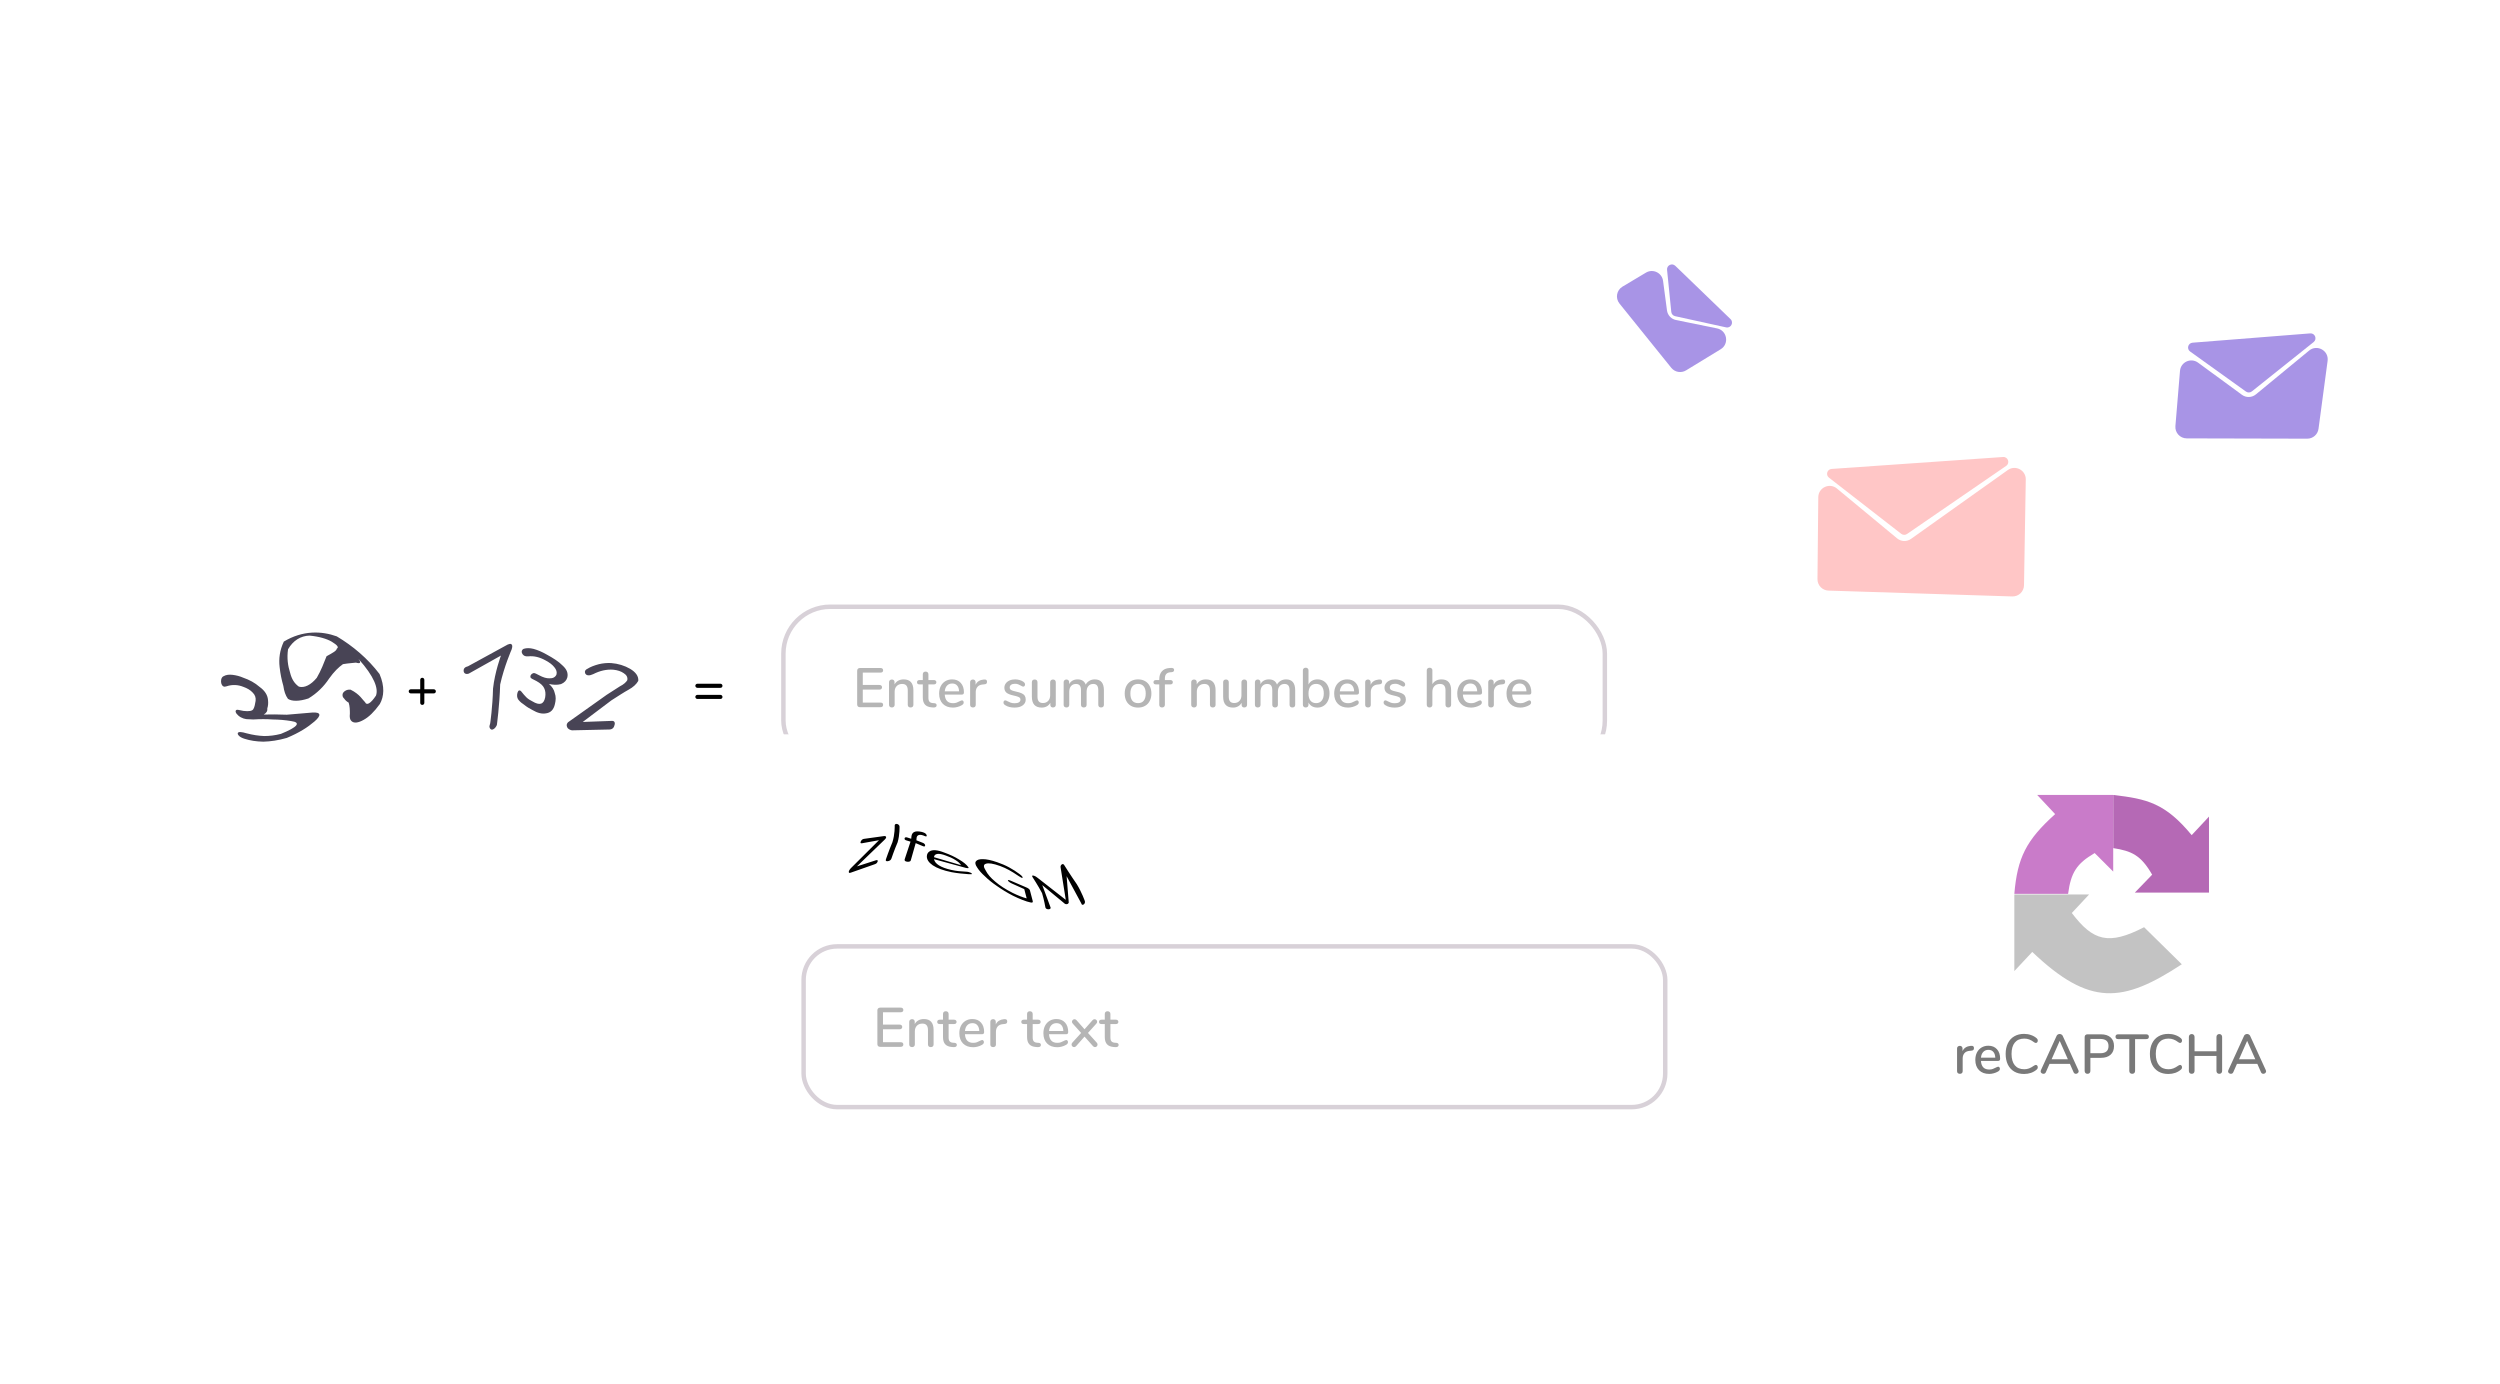 <svg width="560" height="310" viewBox="0 0 560 310" fill="none" xmlns="http://www.w3.org/2000/svg">
<g filter="url(#filter0_dd_628_281)">
<g clip-path="url(#clip0_628_281)">
<rect x="28" y="108" width="355" height="86.839" rx="9.966" fill="white"/>
<path d="M61.565 157.566C63.222 157.513 64.893 157.54 66.722 157.605C68.603 157.461 70.55 157.263 72.431 157.119C74.431 156.987 74.51 157.763 72.918 159.132C71.445 160.395 69.55 161.631 66.735 162.802C64.867 163.341 63.104 163.605 61.486 163.644C59.907 163.618 58.499 163.394 57.236 162.986C56.618 162.789 56.197 162.539 55.947 162.249C55.75 162.013 55.697 161.842 55.776 161.684C55.855 161.539 56.053 161.46 56.368 161.486C56.71 161.5 57.171 161.605 57.75 161.776C59.131 162.144 60.433 162.328 61.657 162.381C62.88 162.381 64.117 162.236 65.419 161.894C69.116 160.395 70.037 159.342 67.709 159.026C66.393 158.803 64.959 158.684 63.551 158.671C62.209 158.566 60.67 158.579 59.223 158.671L57.657 158.592C57.263 158.54 56.842 158.408 56.434 158.184C56.013 157.948 55.697 157.658 55.474 157.369C55.276 157.079 55.224 156.856 55.303 156.685C55.395 156.5 55.618 156.448 55.974 156.54L57.013 156.75C58.276 156.908 59.039 156.764 59.249 156.329C59.526 155.869 59.618 155.251 59.749 154.488C59.828 153.777 59.631 153.172 59.092 152.646C58.592 152.093 57.855 151.659 56.986 151.357C55.803 150.883 54.526 150.804 53.25 151.238C52.974 151.343 52.724 151.357 52.54 151.264C52.343 151.172 52.211 150.988 52.093 150.712C52.001 150.422 51.974 150.094 52.027 149.778C52.106 149.37 52.29 149.094 52.579 148.975C53.158 148.646 53.829 148.581 54.592 148.673C55.434 148.778 56.21 148.975 56.986 149.317C58.328 149.778 59.591 150.449 60.631 151.37C61.762 152.172 62.433 153.159 62.525 154.303C62.604 155.014 62.551 155.632 62.367 156.185C62.446 156.724 62.222 157.198 61.565 157.566ZM66.064 141.227C70.3 138.661 74.536 138.832 77.93 140.056C81.561 142.226 84.85 145.002 87.508 148.489C88.705 151.278 88.521 153.527 87.574 155.211C86.298 156.987 85.074 158.145 83.956 158.75C82.719 159.46 81.759 159.553 81.219 159.026C80.864 158.711 80.772 158.171 80.864 157.356C80.864 156.592 80.851 155.685 80.588 154.895C80.193 154.672 79.864 154.409 79.615 154.027C79.338 153.764 79.194 153.501 79.22 153.185C79.207 152.896 79.338 152.633 79.641 152.383C79.825 152.238 80.022 152.133 80.207 152.067C80.43 152.001 80.693 151.962 81.009 151.988C83.14 153.04 83.732 154.33 84.272 154.803C84.614 155.606 85.508 155.119 86.705 153.33C87.311 151.712 86.271 149.002 82.877 145.2L82.785 145.108C83.456 146.002 83.193 146.226 82.219 145.936C81.588 146.028 80.614 146.055 79.312 146.278C78.325 146.976 77.299 147.975 76.233 149.475C75.049 151.264 73.51 152.804 71.576 153.961C69.471 154.659 67.853 154.619 66.998 154.053C66.419 153.264 66.13 152.317 65.959 151.146C65.59 149.857 65.288 148.475 65.13 146.949C64.906 145.094 65.143 143.174 66.064 141.227ZM75.641 144.502C77.036 143.739 77.865 143.305 77.944 142.792C78.43 142.529 78.102 142.029 76.786 141.24C75.707 140.608 73.984 140.082 71.826 139.885C69.853 139.937 68.143 140.977 67.011 142.95C66.722 144.95 66.985 146.673 67.485 148.239C67.814 149.567 68.432 150.62 69.445 151.317C70.668 151.659 72.116 150.949 73.444 149.344C74.431 147.673 75.049 145.976 75.641 144.502Z" fill="#484455"/>
<path d="M99.649 151.908C99.782 151.908 99.894 151.954 99.985 152.045C100.077 152.128 100.122 152.236 100.122 152.369C100.122 152.502 100.077 152.614 99.985 152.705C99.894 152.789 99.782 152.83 99.649 152.83H97.544V154.935C97.544 155.068 97.498 155.18 97.407 155.272C97.324 155.363 97.216 155.409 97.083 155.409C96.95 155.409 96.838 155.363 96.746 155.272C96.663 155.18 96.622 155.068 96.622 154.935V152.83H94.516C94.384 152.83 94.272 152.784 94.18 152.693C94.089 152.602 94.043 152.494 94.043 152.369C94.043 152.236 94.089 152.128 94.18 152.045C94.272 151.954 94.384 151.908 94.516 151.908H96.622V149.803C96.622 149.67 96.663 149.558 96.746 149.467C96.838 149.375 96.95 149.329 97.083 149.329C97.216 149.329 97.324 149.375 97.407 149.467C97.498 149.558 97.544 149.67 97.544 149.803V151.908H99.649Z" fill="black"/>
<path d="M116.206 141.893C116.511 141.763 116.772 141.697 116.957 141.763C117.121 141.85 117.23 142.024 117.241 142.253C117.251 142.492 117.175 142.732 117.077 143.037C117.077 143.037 115.422 146.794 114.529 150.833C114.388 155.57 113.789 159.915 113.789 159.915C113.56 160.416 113.288 160.732 112.939 160.884C112.732 160.993 112.547 160.971 112.384 160.819C112.199 160.656 112.123 160.449 112.123 160.165C112.155 159.991 112.21 159.773 112.297 159.523C112.297 159.523 112.831 155.93 112.929 151.748C113.342 148.002 114.703 144.354 114.703 144.354L107.506 148.394C107.179 148.503 106.896 148.503 106.711 148.394C106.482 148.285 106.384 148.089 106.351 147.839C106.297 147.262 106.613 146.924 107.331 146.75L116.206 141.893ZM125.462 150.714C126.17 151.334 126.605 152.01 126.758 152.761C127.052 153.567 127.008 154.351 126.79 155.233C126.518 156.474 125.843 157.149 124.83 157.291C123.927 157.476 122.903 157.236 121.749 156.55C121.117 156.224 120.518 155.875 119.93 155.396C119.429 155.08 119.005 154.732 118.656 154.296C118.471 154.078 118.362 153.817 118.319 153.425C118.308 153.131 118.34 152.859 118.428 152.619C118.515 152.369 118.624 152.227 118.743 152.162C118.896 152.14 119.07 152.195 119.233 152.369C119.658 152.902 120.05 153.371 120.398 153.708C120.79 154.089 121.248 154.372 121.749 154.612C123.349 155.592 124.308 155.309 124.613 153.708C124.743 152.902 124.667 152.206 124.373 151.628C124.133 151.095 123.535 150.539 122.631 150.049L121.683 149.57C121.466 149.472 121.335 149.32 121.302 149.167C121.27 148.982 121.313 148.808 121.444 148.645C121.553 148.503 121.705 148.383 121.89 148.318C122.075 148.242 122.282 148.275 122.522 148.394L123.251 148.765C124.155 149.255 124.928 149.483 125.593 149.451C126.333 149.483 126.888 149.189 127.139 148.612C127.291 148.057 127.128 147.523 126.66 146.957C126.224 146.402 125.582 145.912 124.721 145.454C123.393 144.714 122.119 144.398 120.801 144.529C120.486 144.55 120.246 144.529 120.028 144.442C119.832 144.365 119.669 144.213 119.538 144.039C119.397 143.832 119.331 143.647 119.353 143.418C119.408 143.157 119.56 142.928 119.843 142.83C120.464 142.645 121.172 142.645 122.021 142.863C122.979 143.124 123.937 143.549 124.896 144.093C126.409 144.91 127.672 145.726 128.533 146.608C129.404 147.403 129.796 148.242 129.578 149.233C129.404 149.897 128.946 150.42 128.162 150.746C127.259 150.986 126.344 150.921 125.462 150.714ZM139.465 158.989C139.77 158.968 139.977 159.033 140.086 159.175C140.217 159.349 140.239 159.567 140.162 159.871C140.032 160.514 139.65 160.895 139.008 160.917L130.623 161.102C130.253 161.058 129.948 160.884 129.687 160.645C129.513 160.416 129.415 160.122 129.436 159.871C129.48 159.567 129.665 159.294 129.981 159.12L138.398 153.142C139.607 152.391 140.554 151.781 141.349 151.247C142.188 150.823 142.721 150.343 143.004 149.875C143.135 149.222 142.841 148.699 142.199 148.296C141.611 147.883 140.837 147.621 139.89 147.523C138.355 147.403 136.874 147.752 135.371 148.514C135.164 148.579 134.968 148.645 134.805 148.721C134.663 148.765 134.522 148.775 134.369 148.786C134.119 148.797 133.912 148.732 133.759 148.579C133.585 148.427 133.509 148.231 133.509 148.013C133.52 147.719 133.705 147.48 134.075 147.316C134.761 146.881 135.611 146.565 136.612 146.293C137.56 146.064 138.474 145.988 139.367 146.031C140.957 146.151 142.384 146.598 143.647 147.327C144.899 148.079 145.563 148.982 145.465 150.028C145.052 150.768 144.333 151.432 143.298 151.999C142.22 152.587 140.99 153.414 139.454 154.383L133.019 159.229L139.465 158.989Z" fill="#484455"/>
<path d="M158.721 151.584C158.588 151.584 158.476 151.539 158.384 151.447C158.293 151.356 158.247 151.244 158.247 151.111C158.247 150.986 158.293 150.883 158.384 150.799C158.476 150.708 158.588 150.662 158.721 150.662H163.853C163.986 150.662 164.098 150.708 164.189 150.799C164.281 150.891 164.327 151.003 164.327 151.136C164.327 151.26 164.281 151.368 164.189 151.46C164.098 151.543 163.986 151.584 163.853 151.584H158.721ZM158.721 154.076C158.588 154.076 158.476 154.03 158.384 153.939C158.293 153.847 158.247 153.735 158.247 153.602C158.247 153.478 158.293 153.374 158.384 153.291C158.476 153.2 158.588 153.154 158.721 153.154H163.853C163.986 153.154 164.098 153.2 164.189 153.291C164.281 153.382 164.327 153.494 164.327 153.627C164.327 153.752 164.281 153.86 164.189 153.951C164.098 154.034 163.986 154.076 163.853 154.076H158.721Z" fill="black"/>
<path d="M195.132 155.92C194.932 155.92 194.775 155.866 194.658 155.758C194.55 155.641 194.496 155.488 194.496 155.297V147.76C194.496 147.569 194.55 147.419 194.658 147.311C194.775 147.195 194.932 147.137 195.132 147.137H199.716C199.907 147.137 200.052 147.183 200.152 147.274C200.26 147.365 200.314 147.494 200.314 147.66C200.314 147.826 200.26 147.955 200.152 148.046C200.052 148.129 199.907 148.171 199.716 148.171H195.755V150.937H199.467C199.658 150.937 199.803 150.982 199.903 151.074C200.011 151.165 200.065 151.294 200.065 151.46C200.065 151.626 200.011 151.755 199.903 151.846C199.803 151.937 199.658 151.983 199.467 151.983H195.755V154.886H199.716C200.115 154.886 200.314 155.056 200.314 155.396C200.314 155.562 200.26 155.691 200.152 155.783C200.052 155.874 199.907 155.92 199.716 155.92H195.132ZM204.91 149.691C206.364 149.691 207.091 150.509 207.091 152.145V155.384C207.091 155.575 207.032 155.724 206.916 155.832C206.808 155.932 206.654 155.982 206.455 155.982C206.264 155.982 206.111 155.928 205.994 155.82C205.886 155.712 205.832 155.567 205.832 155.384V152.207C205.832 151.692 205.728 151.314 205.521 151.074C205.322 150.833 205.006 150.712 204.574 150.712C204.067 150.712 203.661 150.87 203.353 151.186C203.046 151.501 202.892 151.925 202.892 152.456V155.384C202.892 155.567 202.834 155.712 202.718 155.82C202.61 155.928 202.46 155.982 202.269 155.982C202.078 155.982 201.925 155.928 201.808 155.82C201.692 155.712 201.634 155.567 201.634 155.384V150.314C201.634 150.139 201.692 149.998 201.808 149.89C201.933 149.774 202.087 149.716 202.269 149.716C202.452 149.716 202.597 149.77 202.705 149.878C202.813 149.986 202.867 150.127 202.867 150.301V150.812C203.067 150.447 203.345 150.168 203.702 149.977C204.059 149.786 204.462 149.691 204.91 149.691ZM211.789 155.023C211.972 155.039 212.101 155.089 212.175 155.172C212.258 155.247 212.3 155.355 212.3 155.496C212.3 155.662 212.233 155.791 212.101 155.882C211.976 155.965 211.789 155.998 211.54 155.982L211.204 155.957C210.531 155.907 210.028 155.704 209.696 155.347C209.364 154.981 209.198 154.445 209.198 153.739V150.812H208.451C208.085 150.812 207.902 150.65 207.902 150.326C207.902 150.177 207.948 150.06 208.039 149.977C208.139 149.886 208.276 149.84 208.451 149.84H209.198V148.557C209.198 148.366 209.252 148.217 209.36 148.109C209.476 148.001 209.63 147.947 209.821 147.947C210.012 147.947 210.166 148.001 210.282 148.109C210.398 148.217 210.456 148.366 210.456 148.557V149.84H211.689C211.864 149.84 211.997 149.886 212.088 149.977C212.188 150.06 212.238 150.177 212.238 150.326C212.238 150.484 212.188 150.604 212.088 150.687C211.997 150.77 211.864 150.812 211.689 150.812H210.456V153.827C210.456 154.217 210.535 154.504 210.693 154.686C210.859 154.869 211.108 154.973 211.44 154.998L211.789 155.023ZM217.962 154.387C218.079 154.387 218.174 154.433 218.249 154.524C218.324 154.616 218.361 154.732 218.361 154.873C218.361 155.114 218.212 155.317 217.913 155.484C217.622 155.65 217.302 155.778 216.953 155.87C216.613 155.961 216.285 156.007 215.969 156.007C215.006 156.007 214.246 155.729 213.689 155.172C213.133 154.607 212.855 153.839 212.855 152.867C212.855 152.245 212.975 151.692 213.216 151.211C213.465 150.729 213.81 150.355 214.25 150.089C214.698 149.824 215.205 149.691 215.77 149.691C216.584 149.691 217.227 149.952 217.701 150.476C218.174 150.999 218.411 151.705 218.411 152.593C218.411 152.926 218.261 153.092 217.962 153.092H214.113C214.196 154.379 214.815 155.023 215.969 155.023C216.276 155.023 216.542 154.981 216.766 154.898C216.991 154.815 217.227 154.707 217.477 154.574C217.501 154.558 217.568 154.524 217.676 154.474C217.792 154.416 217.888 154.387 217.962 154.387ZM215.795 150.613C215.313 150.613 214.927 150.766 214.636 151.074C214.346 151.381 214.171 151.813 214.113 152.369H217.327C217.302 151.804 217.157 151.373 216.891 151.074C216.634 150.766 216.268 150.613 215.795 150.613ZM222.986 149.716C223.385 149.691 223.584 149.861 223.584 150.226C223.584 150.409 223.539 150.546 223.447 150.638C223.356 150.729 223.198 150.783 222.974 150.799L222.6 150.837C222.077 150.887 221.687 151.069 221.429 151.385C221.18 151.701 221.056 152.083 221.056 152.531V155.384C221.056 155.583 220.997 155.733 220.881 155.832C220.765 155.932 220.615 155.982 220.433 155.982C220.25 155.982 220.096 155.932 219.972 155.832C219.855 155.733 219.797 155.583 219.797 155.384V150.314C219.797 150.123 219.855 149.977 219.972 149.878C220.096 149.77 220.25 149.716 220.433 149.716C220.599 149.716 220.736 149.77 220.844 149.878C220.96 149.977 221.018 150.118 221.018 150.301V150.899C221.184 150.534 221.425 150.256 221.741 150.064C222.056 149.873 222.413 149.761 222.812 149.728L222.986 149.716ZM229.762 156.007C228.915 156.007 228.221 155.832 227.682 155.484C227.532 155.392 227.424 155.297 227.358 155.197C227.299 155.097 227.27 154.985 227.27 154.861C227.27 154.728 227.308 154.616 227.383 154.524C227.457 154.433 227.553 154.387 227.669 154.387C227.777 154.387 227.947 154.454 228.18 154.587C228.429 154.719 228.67 154.827 228.902 154.91C229.143 154.994 229.442 155.035 229.799 155.035C230.198 155.035 230.509 154.964 230.734 154.823C230.958 154.682 231.07 154.483 231.07 154.225C231.07 154.059 231.024 153.926 230.933 153.827C230.85 153.727 230.7 153.64 230.484 153.565C230.269 153.482 229.949 153.395 229.525 153.303C228.794 153.146 228.267 152.934 227.943 152.668C227.628 152.394 227.47 152.024 227.47 151.559C227.47 151.202 227.574 150.883 227.781 150.6C227.989 150.309 228.275 150.085 228.641 149.927C229.006 149.77 229.421 149.691 229.887 149.691C230.219 149.691 230.543 149.736 230.858 149.828C231.174 149.911 231.452 150.035 231.693 150.202C231.967 150.384 232.104 150.596 232.104 150.837C232.104 150.97 232.062 151.082 231.979 151.173C231.905 151.265 231.813 151.31 231.705 151.31C231.631 151.31 231.556 151.294 231.481 151.26C231.406 151.227 231.307 151.173 231.182 151.098C230.958 150.966 230.746 150.862 230.547 150.787C230.356 150.712 230.115 150.675 229.824 150.675C229.475 150.675 229.193 150.75 228.977 150.899C228.769 151.049 228.666 151.252 228.666 151.51C228.666 151.742 228.761 151.925 228.952 152.058C229.152 152.182 229.521 152.303 230.061 152.419C230.617 152.535 231.053 152.668 231.369 152.818C231.685 152.967 231.909 153.154 232.042 153.378C232.183 153.594 232.253 153.872 232.253 154.213C232.253 154.753 232.025 155.189 231.568 155.521C231.12 155.845 230.518 156.007 229.762 156.007ZM238.363 149.716C238.554 149.716 238.703 149.77 238.811 149.878C238.928 149.986 238.986 150.135 238.986 150.326V155.396C238.986 155.571 238.928 155.712 238.811 155.82C238.695 155.928 238.541 155.982 238.35 155.982C238.176 155.982 238.035 155.932 237.927 155.832C237.819 155.724 237.765 155.583 237.765 155.409V154.935C237.574 155.284 237.308 155.55 236.968 155.733C236.635 155.915 236.262 156.007 235.846 156.007C234.368 156.007 233.629 155.193 233.629 153.565V150.326C233.629 150.135 233.683 149.986 233.791 149.878C233.907 149.77 234.065 149.716 234.264 149.716C234.455 149.716 234.605 149.77 234.713 149.878C234.829 149.986 234.887 150.135 234.887 150.326V153.553C234.887 154.043 234.987 154.404 235.186 154.636C235.386 154.869 235.693 154.985 236.108 154.985C236.598 154.985 236.988 154.827 237.279 154.512C237.578 154.196 237.728 153.777 237.728 153.254V150.326C237.728 150.143 237.786 149.998 237.902 149.89C238.018 149.774 238.172 149.716 238.363 149.716ZM247.723 149.691C249.085 149.691 249.766 150.509 249.766 152.145V155.384C249.766 155.575 249.708 155.724 249.591 155.832C249.475 155.932 249.321 155.982 249.13 155.982C248.948 155.982 248.798 155.932 248.682 155.832C248.566 155.724 248.508 155.575 248.508 155.384V152.157C248.508 151.651 248.416 151.285 248.234 151.061C248.051 150.829 247.764 150.712 247.374 150.712C246.917 150.712 246.556 150.87 246.29 151.186C246.024 151.493 245.891 151.917 245.891 152.456V155.384C245.891 155.575 245.833 155.724 245.717 155.832C245.601 155.932 245.447 155.982 245.256 155.982C245.073 155.982 244.924 155.932 244.808 155.832C244.691 155.724 244.633 155.575 244.633 155.384V152.157C244.633 151.651 244.542 151.285 244.359 151.061C244.176 150.829 243.89 150.712 243.5 150.712C243.043 150.712 242.677 150.87 242.403 151.186C242.138 151.493 242.005 151.917 242.005 152.456V155.384C242.005 155.575 241.947 155.724 241.83 155.832C241.714 155.932 241.565 155.982 241.382 155.982C241.199 155.982 241.045 155.932 240.921 155.832C240.805 155.724 240.747 155.575 240.747 155.384V150.314C240.747 150.131 240.809 149.986 240.933 149.878C241.058 149.77 241.207 149.716 241.382 149.716C241.556 149.716 241.697 149.77 241.805 149.878C241.922 149.977 241.98 150.118 241.98 150.301V150.762C242.163 150.413 242.416 150.148 242.74 149.965C243.064 149.782 243.437 149.691 243.861 149.691C244.326 149.691 244.708 149.786 245.007 149.977C245.314 150.168 245.543 150.463 245.692 150.862C245.875 150.505 246.145 150.222 246.502 150.015C246.859 149.799 247.266 149.691 247.723 149.691ZM257.414 156.007C256.817 156.007 256.289 155.878 255.832 155.621C255.384 155.363 255.035 154.998 254.786 154.524C254.545 154.043 254.425 153.486 254.425 152.855C254.425 152.216 254.545 151.659 254.786 151.186C255.035 150.704 255.384 150.334 255.832 150.077C256.289 149.819 256.817 149.691 257.414 149.691C258.012 149.691 258.536 149.819 258.984 150.077C259.441 150.334 259.79 150.704 260.031 151.186C260.28 151.659 260.404 152.216 260.404 152.855C260.404 153.486 260.28 154.043 260.031 154.524C259.79 154.998 259.441 155.363 258.984 155.621C258.536 155.878 258.012 156.007 257.414 156.007ZM257.414 155.01C257.971 155.01 258.394 154.827 258.685 154.462C258.984 154.097 259.134 153.561 259.134 152.855C259.134 152.157 258.984 151.626 258.685 151.26C258.386 150.887 257.963 150.7 257.414 150.7C256.866 150.7 256.443 150.887 256.144 151.26C255.845 151.626 255.695 152.157 255.695 152.855C255.695 153.561 255.841 154.097 256.131 154.462C256.43 154.827 256.858 155.01 257.414 155.01ZM264.646 148.096C264.231 148.129 263.924 148.262 263.724 148.495C263.525 148.719 263.425 149.051 263.425 149.491V149.84H264.659C264.833 149.84 264.966 149.886 265.057 149.977C265.157 150.06 265.207 150.177 265.207 150.326C265.207 150.476 265.157 150.596 265.057 150.687C264.966 150.77 264.833 150.812 264.659 150.812H263.425V155.371C263.425 155.571 263.363 155.724 263.238 155.832C263.122 155.932 262.973 155.982 262.79 155.982C262.607 155.982 262.458 155.932 262.341 155.832C262.225 155.724 262.167 155.571 262.167 155.371V150.812H261.42C261.245 150.812 261.108 150.77 261.008 150.687C260.917 150.596 260.871 150.476 260.871 150.326C260.871 150.177 260.917 150.06 261.008 149.977C261.108 149.886 261.245 149.84 261.42 149.84H262.167V149.678C262.167 148.914 262.362 148.316 262.753 147.884C263.143 147.444 263.695 147.199 264.409 147.149L264.733 147.125C264.999 147.108 265.19 147.137 265.306 147.212C265.431 147.286 265.493 147.407 265.493 147.573C265.493 147.864 265.319 148.03 264.97 148.071L264.646 148.096ZM272.6 149.691C274.053 149.691 274.78 150.509 274.78 152.145V155.384C274.78 155.575 274.722 155.724 274.606 155.832C274.498 155.932 274.344 155.982 274.145 155.982C273.954 155.982 273.8 155.928 273.684 155.82C273.576 155.712 273.522 155.567 273.522 155.384V152.207C273.522 151.692 273.418 151.314 273.21 151.074C273.011 150.833 272.695 150.712 272.264 150.712C271.757 150.712 271.35 150.87 271.043 151.186C270.735 151.501 270.582 151.925 270.582 152.456V155.384C270.582 155.567 270.524 155.712 270.407 155.82C270.299 155.928 270.15 155.982 269.959 155.982C269.768 155.982 269.614 155.928 269.498 155.82C269.382 155.712 269.324 155.567 269.324 155.384V150.314C269.324 150.139 269.382 149.998 269.498 149.89C269.623 149.774 269.776 149.716 269.959 149.716C270.142 149.716 270.287 149.77 270.395 149.878C270.503 149.986 270.557 150.127 270.557 150.301V150.812C270.756 150.447 271.034 150.168 271.391 149.977C271.749 149.786 272.151 149.691 272.6 149.691ZM281.21 149.716C281.401 149.716 281.551 149.77 281.659 149.878C281.775 149.986 281.833 150.135 281.833 150.326V155.396C281.833 155.571 281.775 155.712 281.659 155.82C281.542 155.928 281.389 155.982 281.198 155.982C281.023 155.982 280.882 155.932 280.774 155.832C280.666 155.724 280.612 155.583 280.612 155.409V154.935C280.421 155.284 280.155 155.55 279.815 155.733C279.483 155.915 279.109 156.007 278.694 156.007C277.215 156.007 276.476 155.193 276.476 153.565V150.326C276.476 150.135 276.53 149.986 276.638 149.878C276.755 149.77 276.912 149.716 277.112 149.716C277.303 149.716 277.452 149.77 277.56 149.878C277.676 149.986 277.735 150.135 277.735 150.326V153.553C277.735 154.043 277.834 154.404 278.034 154.636C278.233 154.869 278.54 154.985 278.955 154.985C279.445 154.985 279.836 154.827 280.126 154.512C280.425 154.196 280.575 153.777 280.575 153.254V150.326C280.575 150.143 280.633 149.998 280.749 149.89C280.866 149.774 281.019 149.716 281.21 149.716ZM290.57 149.691C291.932 149.691 292.613 150.509 292.613 152.145V155.384C292.613 155.575 292.555 155.724 292.439 155.832C292.322 155.932 292.169 155.982 291.978 155.982C291.795 155.982 291.646 155.932 291.529 155.832C291.413 155.724 291.355 155.575 291.355 155.384V152.157C291.355 151.651 291.264 151.285 291.081 151.061C290.898 150.829 290.612 150.712 290.221 150.712C289.764 150.712 289.403 150.87 289.137 151.186C288.872 151.493 288.739 151.917 288.739 152.456V155.384C288.739 155.575 288.681 155.724 288.564 155.832C288.448 155.932 288.294 155.982 288.103 155.982C287.921 155.982 287.771 155.932 287.655 155.832C287.539 155.724 287.481 155.575 287.481 155.384V152.157C287.481 151.651 287.389 151.285 287.206 151.061C287.024 150.829 286.737 150.712 286.347 150.712C285.89 150.712 285.525 150.87 285.251 151.186C284.985 151.493 284.852 151.917 284.852 152.456V155.384C284.852 155.575 284.794 155.724 284.678 155.832C284.561 155.932 284.412 155.982 284.229 155.982C284.046 155.982 283.893 155.932 283.768 155.832C283.652 155.724 283.594 155.575 283.594 155.384V150.314C283.594 150.131 283.656 149.986 283.781 149.878C283.905 149.77 284.055 149.716 284.229 149.716C284.404 149.716 284.545 149.77 284.653 149.878C284.769 149.977 284.827 150.118 284.827 150.301V150.762C285.01 150.413 285.263 150.148 285.587 149.965C285.911 149.782 286.285 149.691 286.708 149.691C287.173 149.691 287.555 149.786 287.854 149.977C288.162 150.168 288.39 150.463 288.539 150.862C288.722 150.505 288.992 150.222 289.349 150.015C289.706 149.799 290.113 149.691 290.57 149.691ZM297.6 149.691C298.131 149.691 298.601 149.819 299.008 150.077C299.415 150.334 299.73 150.7 299.954 151.173C300.187 151.647 300.303 152.199 300.303 152.83C300.303 153.453 300.187 154.005 299.954 154.487C299.73 154.969 299.41 155.342 298.995 155.608C298.588 155.874 298.123 156.007 297.6 156.007C297.143 156.007 296.74 155.911 296.392 155.72C296.043 155.521 295.777 155.239 295.594 154.873V155.371C295.594 155.554 295.536 155.704 295.42 155.82C295.312 155.928 295.162 155.982 294.971 155.982C294.78 155.982 294.627 155.928 294.51 155.82C294.394 155.704 294.336 155.554 294.336 155.371V147.673C294.336 147.49 294.394 147.345 294.51 147.237C294.635 147.129 294.793 147.075 294.984 147.075C295.167 147.075 295.312 147.129 295.42 147.237C295.536 147.336 295.594 147.473 295.594 147.648V150.837C295.777 150.471 296.043 150.189 296.392 149.99C296.74 149.79 297.143 149.691 297.6 149.691ZM297.301 155.01C297.841 155.01 298.26 154.819 298.559 154.437C298.866 154.055 299.02 153.519 299.02 152.83C299.02 152.149 298.871 151.626 298.572 151.26C298.273 150.887 297.849 150.7 297.301 150.7C296.753 150.7 296.329 150.887 296.03 151.26C295.74 151.634 295.594 152.166 295.594 152.855C295.594 153.544 295.74 154.076 296.03 154.45C296.329 154.823 296.753 155.01 297.301 155.01ZM306.455 154.387C306.571 154.387 306.667 154.433 306.742 154.524C306.816 154.616 306.854 154.732 306.854 154.873C306.854 155.114 306.704 155.317 306.405 155.484C306.114 155.65 305.795 155.778 305.446 155.87C305.105 155.961 304.777 156.007 304.462 156.007C303.498 156.007 302.738 155.729 302.182 155.172C301.626 154.607 301.347 153.839 301.347 152.867C301.347 152.245 301.468 151.692 301.709 151.211C301.958 150.729 302.302 150.355 302.743 150.089C303.191 149.824 303.698 149.691 304.262 149.691C305.076 149.691 305.72 149.952 306.193 150.476C306.667 150.999 306.903 151.705 306.903 152.593C306.903 152.926 306.754 153.092 306.455 153.092H302.606C302.689 154.379 303.307 155.023 304.462 155.023C304.769 155.023 305.035 154.981 305.259 154.898C305.483 154.815 305.72 154.707 305.969 154.574C305.994 154.558 306.061 154.524 306.168 154.474C306.285 154.416 306.38 154.387 306.455 154.387ZM304.287 150.613C303.806 150.613 303.42 150.766 303.129 151.074C302.838 151.381 302.664 151.813 302.606 152.369H305.82C305.795 151.804 305.649 151.373 305.384 151.074C305.126 150.766 304.761 150.613 304.287 150.613ZM311.479 149.716C311.878 149.691 312.077 149.861 312.077 150.226C312.077 150.409 312.031 150.546 311.94 150.638C311.849 150.729 311.691 150.783 311.467 150.799L311.093 150.837C310.57 150.887 310.179 151.069 309.922 151.385C309.673 151.701 309.548 152.083 309.548 152.531V155.384C309.548 155.583 309.49 155.733 309.374 155.832C309.258 155.932 309.108 155.982 308.925 155.982C308.743 155.982 308.589 155.932 308.464 155.832C308.348 155.733 308.29 155.583 308.29 155.384V150.314C308.29 150.123 308.348 149.977 308.464 149.878C308.589 149.77 308.743 149.716 308.925 149.716C309.091 149.716 309.228 149.77 309.336 149.878C309.453 149.977 309.511 150.118 309.511 150.301V150.899C309.677 150.534 309.918 150.256 310.233 150.064C310.549 149.873 310.906 149.761 311.305 149.728L311.479 149.716ZM314.909 156.007C314.062 156.007 313.368 155.832 312.829 155.484C312.679 155.392 312.571 155.297 312.505 155.197C312.447 155.097 312.418 154.985 312.418 154.861C312.418 154.728 312.455 154.616 312.53 154.524C312.604 154.433 312.7 154.387 312.816 154.387C312.924 154.387 313.094 154.454 313.327 154.587C313.576 154.719 313.817 154.827 314.049 154.91C314.29 154.994 314.589 155.035 314.946 155.035C315.345 155.035 315.656 154.964 315.881 154.823C316.105 154.682 316.217 154.483 316.217 154.225C316.217 154.059 316.171 153.926 316.08 153.827C315.997 153.727 315.848 153.64 315.632 153.565C315.416 153.482 315.096 153.395 314.672 153.303C313.941 153.146 313.414 152.934 313.09 152.668C312.775 152.394 312.617 152.024 312.617 151.559C312.617 151.202 312.721 150.883 312.928 150.6C313.136 150.309 313.422 150.085 313.788 149.927C314.153 149.77 314.569 149.691 315.034 149.691C315.366 149.691 315.69 149.736 316.005 149.828C316.321 149.911 316.599 150.035 316.84 150.202C317.114 150.384 317.251 150.596 317.251 150.837C317.251 150.97 317.21 151.082 317.126 151.173C317.052 151.265 316.96 151.31 316.852 151.31C316.778 151.31 316.703 151.294 316.628 151.26C316.553 151.227 316.454 151.173 316.329 151.098C316.105 150.966 315.893 150.862 315.694 150.787C315.503 150.712 315.262 150.675 314.971 150.675C314.623 150.675 314.34 150.75 314.124 150.899C313.917 151.049 313.813 151.252 313.813 151.51C313.813 151.742 313.908 151.925 314.099 152.058C314.299 152.182 314.668 152.303 315.208 152.419C315.764 152.535 316.2 152.668 316.516 152.818C316.832 152.967 317.056 153.154 317.189 153.378C317.33 153.594 317.401 153.872 317.401 154.213C317.401 154.753 317.172 155.189 316.715 155.521C316.267 155.845 315.665 156.007 314.909 156.007ZM325.375 149.691C326.82 149.691 327.542 150.509 327.542 152.145V155.384C327.542 155.567 327.484 155.712 327.368 155.82C327.252 155.928 327.098 155.982 326.907 155.982C326.716 155.982 326.562 155.928 326.446 155.82C326.338 155.712 326.284 155.567 326.284 155.384V152.157C326.284 151.659 326.18 151.294 325.973 151.061C325.773 150.829 325.458 150.712 325.026 150.712C324.519 150.712 324.112 150.87 323.805 151.186C323.498 151.501 323.344 151.925 323.344 152.456V155.384C323.344 155.567 323.286 155.712 323.17 155.82C323.062 155.928 322.912 155.982 322.721 155.982C322.53 155.982 322.376 155.928 322.26 155.82C322.144 155.712 322.086 155.567 322.086 155.384V147.673C322.086 147.49 322.144 147.345 322.26 147.237C322.385 147.129 322.543 147.075 322.734 147.075C322.916 147.075 323.062 147.129 323.17 147.237C323.286 147.336 323.344 147.473 323.344 147.648V150.762C323.552 150.413 323.83 150.148 324.179 149.965C324.527 149.782 324.926 149.691 325.375 149.691ZM334.022 154.387C334.139 154.387 334.234 154.433 334.309 154.524C334.384 154.616 334.421 154.732 334.421 154.873C334.421 155.114 334.271 155.317 333.972 155.484C333.682 155.65 333.362 155.778 333.013 155.87C332.673 155.961 332.345 156.007 332.029 156.007C331.066 156.007 330.306 155.729 329.749 155.172C329.193 154.607 328.915 153.839 328.915 152.867C328.915 152.245 329.035 151.692 329.276 151.211C329.525 150.729 329.87 150.355 330.31 150.089C330.758 149.824 331.265 149.691 331.83 149.691C332.644 149.691 333.287 149.952 333.761 150.476C334.234 150.999 334.471 151.705 334.471 152.593C334.471 152.926 334.321 153.092 334.022 153.092H330.173C330.256 154.379 330.875 155.023 332.029 155.023C332.336 155.023 332.602 154.981 332.826 154.898C333.051 154.815 333.287 154.707 333.536 154.574C333.561 154.558 333.628 154.524 333.736 154.474C333.852 154.416 333.948 154.387 334.022 154.387ZM331.855 150.613C331.373 150.613 330.987 150.766 330.696 151.074C330.405 151.381 330.231 151.813 330.173 152.369H333.387C333.362 151.804 333.217 151.373 332.951 151.074C332.693 150.766 332.328 150.613 331.855 150.613ZM339.046 149.716C339.445 149.691 339.644 149.861 339.644 150.226C339.644 150.409 339.599 150.546 339.507 150.638C339.416 150.729 339.258 150.783 339.034 150.799L338.66 150.837C338.137 150.887 337.747 151.069 337.489 151.385C337.24 151.701 337.115 152.083 337.115 152.531V155.384C337.115 155.583 337.057 155.733 336.941 155.832C336.825 155.932 336.675 155.982 336.493 155.982C336.31 155.982 336.156 155.932 336.032 155.832C335.915 155.733 335.857 155.583 335.857 155.384V150.314C335.857 150.123 335.915 149.977 336.032 149.878C336.156 149.77 336.31 149.716 336.493 149.716C336.659 149.716 336.796 149.77 336.904 149.878C337.02 149.977 337.078 150.118 337.078 150.301V150.899C337.244 150.534 337.485 150.256 337.801 150.064C338.116 149.873 338.473 149.761 338.872 149.728L339.046 149.716ZM345.056 154.387C345.173 154.387 345.268 154.433 345.343 154.524C345.418 154.616 345.455 154.732 345.455 154.873C345.455 155.114 345.306 155.317 345.007 155.484C344.716 155.65 344.396 155.778 344.047 155.87C343.707 155.961 343.379 156.007 343.063 156.007C342.1 156.007 341.34 155.729 340.784 155.172C340.227 154.607 339.949 153.839 339.949 152.867C339.949 152.245 340.069 151.692 340.31 151.211C340.559 150.729 340.904 150.355 341.344 150.089C341.793 149.824 342.299 149.691 342.864 149.691C343.678 149.691 344.321 149.952 344.795 150.476C345.268 150.999 345.505 151.705 345.505 152.593C345.505 152.926 345.355 153.092 345.056 153.092H341.207C341.29 154.379 341.909 155.023 343.063 155.023C343.371 155.023 343.636 154.981 343.861 154.898C344.085 154.815 344.321 154.707 344.571 154.574C344.596 154.558 344.662 154.524 344.77 154.474C344.886 154.416 344.982 154.387 345.056 154.387ZM342.889 150.613C342.407 150.613 342.021 150.766 341.73 151.074C341.44 151.381 341.265 151.813 341.207 152.369H344.421C344.396 151.804 344.251 151.373 343.985 151.074C343.728 150.766 343.362 150.613 342.889 150.613Z" fill="#B5B5B5"/>
<rect x="177.975" y="133.42" width="184" height="36" rx="10.5" stroke="#D8D1D8"/>
</g>
</g>
<g filter="url(#filter1_dd_628_281)">
<rect x="158" y="162" width="377.008" height="94" rx="9.966" fill="white"/>
<path d="M198.717 190.205C198.883 190.156 198.991 190.156 199.05 190.215C199.119 190.264 199.119 190.352 199.08 190.499C199.031 190.637 198.952 190.764 198.834 190.882C198.717 190.98 198.579 191.048 198.403 191.107L193.048 192.99C192.871 193.059 192.744 193.059 192.665 192.99C192.606 192.902 192.596 192.775 192.655 192.608C192.724 192.431 192.851 192.235 193.048 192.019L199.384 185.713L195.578 186.399C195.421 186.429 195.323 186.409 195.264 186.341C195.225 186.262 195.235 186.164 195.294 186.017C195.362 185.86 195.451 185.723 195.568 185.625C195.696 185.507 195.833 185.438 195.98 185.419L200.57 184.781C200.727 184.771 200.855 184.801 200.924 184.889C200.992 184.958 201.012 185.056 200.963 185.183C200.914 185.311 200.806 185.448 200.659 185.585L194.44 191.578L198.717 190.205ZM201.385 190.411C201.188 190.45 201.051 190.431 200.973 190.352C200.884 190.274 200.884 190.146 200.943 189.979C200.943 189.979 201.61 188.008 202.385 186.184C202.964 184.399 202.905 182.515 202.905 182.515C202.885 182.368 202.915 182.251 203.003 182.172C203.081 182.084 203.209 182.045 203.376 182.064C203.533 182.084 203.67 182.152 203.788 182.26C203.905 182.358 203.964 182.476 203.984 182.633C203.984 182.633 204.062 184.457 203.562 186.174C202.807 187.92 202.179 189.793 202.179 189.793C202.13 189.96 202.032 190.097 201.895 190.205C201.747 190.313 201.571 190.381 201.385 190.411ZM209.28 184.644C208.78 184.467 208.407 184.477 208.162 184.614C207.907 184.742 207.799 185.007 207.789 185.409L207.76 185.732L209.319 186.35C209.466 186.429 209.584 186.527 209.653 186.645C209.721 186.743 209.741 186.851 209.712 186.949C209.692 187.057 209.633 187.115 209.535 187.115C209.437 187.125 209.3 187.096 209.153 187.017L207.603 186.37L206.514 190.205C206.485 190.342 206.397 190.44 206.24 190.489C206.092 190.548 205.926 190.558 205.72 190.538C205.514 190.509 205.357 190.46 205.229 190.372C205.131 190.274 205.092 190.156 205.131 190.009L206.446 186.036L205.524 185.762C205.367 185.713 205.249 185.654 205.18 185.575C205.112 185.487 205.092 185.399 205.121 185.301C205.141 185.193 205.2 185.114 205.288 185.085C205.396 185.046 205.524 185.046 205.681 185.095L206.602 185.389L206.622 185.203C206.642 184.575 206.808 184.134 207.191 183.918C207.554 183.692 208.152 183.673 208.966 183.859L209.319 183.967C209.574 184.055 209.741 184.153 209.849 184.261C209.967 184.369 210.045 184.506 210.075 184.644C210.104 184.879 209.967 184.928 209.643 184.791L209.28 184.644ZM219.441 192.834C219.618 192.873 219.785 192.932 219.922 193C220.079 193.079 220.167 193.157 220.197 193.226C220.246 193.344 219.991 193.373 219.432 193.324C218.843 193.285 218.215 193.236 217.558 193.157C216.891 193.079 216.244 192.99 215.626 192.873C213.812 192.5 212.419 192 211.438 191.343C210.496 190.695 210.084 190.028 210.104 189.303C210.124 188.832 210.32 188.479 210.663 188.253C210.987 188.018 211.438 187.92 212.007 187.959C212.605 188.008 213.301 188.194 214.106 188.518C215.293 188.94 216.371 189.45 217.323 190.038C218.323 190.617 219.029 191.205 219.412 191.774C219.481 191.882 219.471 191.951 219.392 191.97C219.304 191.99 219.118 191.97 218.853 191.921L211.703 189.96C211.909 190.99 213.145 191.813 215.548 192.363C216.165 192.5 216.725 192.588 217.166 192.637C217.627 192.677 218.107 192.716 218.618 192.745C219.02 192.765 219.294 192.794 219.441 192.834ZM214.312 189.136C213.498 188.832 212.88 188.724 212.438 188.793C211.987 188.861 211.742 189.116 211.703 189.518L217.774 191.313C217.509 190.882 217.068 190.489 216.46 190.126C215.861 189.744 215.136 189.42 214.312 189.136ZM232.447 196.315C232.624 196.384 232.781 196.472 232.908 196.58C233.055 196.688 233.143 196.796 233.183 196.904L233.83 199.366C233.859 199.523 233.83 199.621 233.742 199.66C233.673 199.709 233.526 199.699 233.3 199.65C232.83 199.552 232.251 199.376 231.545 199.101C230.858 198.836 230.152 198.522 229.436 198.169C228.082 197.483 226.866 196.718 225.817 195.982C224.748 195.256 223.855 194.53 223.129 193.814C222.364 193.138 221.786 192.471 221.383 191.833C220.952 191.205 220.854 190.744 221.099 190.45C221.315 190.117 221.835 189.94 222.668 189.96C223.433 189.96 224.493 190.166 225.856 190.646C226.778 190.96 227.67 191.333 228.524 191.794C229.377 192.265 230.172 192.765 230.878 193.304C231.182 193.53 231.378 193.716 231.486 193.873C231.564 193.991 231.584 194.079 231.545 194.128C231.505 194.177 231.417 194.167 231.26 194.099C231.123 194.04 230.927 193.922 230.672 193.746C229.838 193.177 229.112 192.726 228.514 192.402C227.896 192.059 227.249 191.764 226.533 191.5C224.914 190.911 223.875 190.784 223.335 190.99C222.757 191.156 222.747 191.657 223.286 192.5C223.718 193.334 224.414 194.167 225.434 195.001C226.425 195.864 227.739 196.718 229.357 197.532C230.525 198.101 231.555 198.503 232.467 198.748L231.927 196.669L229.142 195.413C228.926 195.315 228.73 195.197 228.573 195.08C228.416 194.972 228.318 194.864 228.279 194.776C228.23 194.677 228.259 194.628 228.377 194.638C228.485 194.638 228.651 194.687 228.877 194.776L232.447 196.315ZM240.254 191.196C240.401 191.068 240.529 191.029 240.647 191.088C240.764 191.107 240.862 191.215 240.941 191.392C240.941 191.392 242.294 193.559 243.697 195.57C244.845 197.443 245.502 199.366 245.502 199.366C245.541 199.513 245.531 199.65 245.482 199.788C245.433 199.925 245.345 200.033 245.207 200.121C245.08 200.199 244.972 200.209 244.884 200.16C244.796 200.111 244.737 200.023 244.707 199.876L241.412 193.775L241.892 199.68C241.814 199.905 241.667 200.023 241.431 200.043C241.206 200.062 241.01 199.984 240.833 199.797L235.958 195.766L237.832 200.817C237.851 200.935 237.812 201.023 237.714 201.092C237.626 201.161 237.488 201.2 237.292 201.19C237.116 201.18 236.959 201.131 236.851 201.053C236.733 200.965 236.674 200.866 236.655 200.739C236.655 200.739 236.39 199.15 235.909 197.561C235.017 195.864 233.791 194.001 233.791 194.001C233.683 193.844 233.663 193.736 233.712 193.677C233.761 193.608 233.889 193.608 234.095 193.667C234.35 193.746 234.644 193.903 234.958 194.177L241.225 199.072L240.097 192C240.048 191.804 240.048 191.637 240.068 191.529C240.097 191.392 240.166 191.284 240.254 191.196Z" fill="black"/>
<path d="M199.657 232C199.458 232 199.3 231.946 199.183 231.838C199.076 231.722 199.022 231.568 199.022 231.377V223.84C199.022 223.649 199.076 223.5 199.183 223.392C199.3 223.276 199.458 223.217 199.657 223.217H204.241C204.432 223.217 204.578 223.263 204.677 223.354C204.785 223.446 204.839 223.575 204.839 223.741C204.839 223.907 204.785 224.035 204.677 224.127C204.578 224.21 204.432 224.251 204.241 224.251H200.28V227.017H203.992C204.183 227.017 204.328 227.063 204.428 227.154C204.536 227.245 204.59 227.374 204.59 227.54C204.59 227.706 204.536 227.835 204.428 227.926C204.328 228.018 204.183 228.063 203.992 228.063H200.28V230.966H204.241C204.64 230.966 204.839 231.136 204.839 231.477C204.839 231.643 204.785 231.772 204.677 231.863C204.578 231.954 204.432 232 204.241 232H199.657ZM209.436 225.771C210.889 225.771 211.616 226.589 211.616 228.225V231.464C211.616 231.655 211.558 231.805 211.441 231.913C211.333 232.012 211.18 232.062 210.98 232.062C210.789 232.062 210.636 232.008 210.519 231.9C210.411 231.792 210.357 231.647 210.357 231.464V228.288C210.357 227.773 210.254 227.395 210.046 227.154C209.847 226.913 209.531 226.793 209.099 226.793C208.593 226.793 208.186 226.951 207.878 227.266C207.571 227.582 207.417 228.005 207.417 228.537V231.464C207.417 231.647 207.359 231.792 207.243 231.9C207.135 232.008 206.986 232.062 206.795 232.062C206.604 232.062 206.45 232.008 206.334 231.9C206.217 231.792 206.159 231.647 206.159 231.464V226.394C206.159 226.22 206.217 226.078 206.334 225.971C206.458 225.854 206.612 225.796 206.795 225.796C206.977 225.796 207.123 225.85 207.231 225.958C207.339 226.066 207.393 226.207 207.393 226.382V226.892C207.592 226.527 207.87 226.249 208.227 226.058C208.584 225.867 208.987 225.771 209.436 225.771ZM216.314 231.103C216.497 231.12 216.626 231.169 216.7 231.253C216.784 231.327 216.825 231.435 216.825 231.576C216.825 231.743 216.759 231.871 216.626 231.963C216.501 232.046 216.314 232.079 216.065 232.062L215.729 232.037C215.056 231.988 214.554 231.784 214.221 231.427C213.889 231.062 213.723 230.526 213.723 229.82V226.892H212.976C212.61 226.892 212.428 226.73 212.428 226.407C212.428 226.257 212.473 226.141 212.565 226.058C212.664 225.966 212.801 225.921 212.976 225.921H213.723V224.638C213.723 224.447 213.777 224.297 213.885 224.189C214.001 224.081 214.155 224.027 214.346 224.027C214.537 224.027 214.691 224.081 214.807 224.189C214.923 224.297 214.981 224.447 214.981 224.638V225.921H216.215C216.389 225.921 216.522 225.966 216.613 226.058C216.713 226.141 216.763 226.257 216.763 226.407C216.763 226.564 216.713 226.685 216.613 226.768C216.522 226.851 216.389 226.892 216.215 226.892H214.981V229.907C214.981 230.297 215.06 230.584 215.218 230.767C215.384 230.949 215.633 231.053 215.965 231.078L216.314 231.103ZM222.488 230.468C222.604 230.468 222.699 230.513 222.774 230.605C222.849 230.696 222.886 230.812 222.886 230.954C222.886 231.194 222.737 231.398 222.438 231.564C222.147 231.73 221.827 231.859 221.478 231.95C221.138 232.042 220.81 232.087 220.494 232.087C219.531 232.087 218.771 231.809 218.215 231.253C217.658 230.688 217.38 229.92 217.38 228.948C217.38 228.325 217.5 227.773 217.741 227.291C217.99 226.809 218.335 226.436 218.775 226.17C219.224 225.904 219.73 225.771 220.295 225.771C221.109 225.771 221.753 226.033 222.226 226.556C222.699 227.079 222.936 227.785 222.936 228.674C222.936 229.006 222.787 229.172 222.488 229.172H218.638C218.721 230.459 219.34 231.103 220.494 231.103C220.802 231.103 221.067 231.062 221.292 230.978C221.516 230.895 221.753 230.787 222.002 230.655C222.027 230.638 222.093 230.605 222.201 230.555C222.317 230.497 222.413 230.468 222.488 230.468ZM220.32 226.693C219.838 226.693 219.452 226.847 219.161 227.154C218.871 227.461 218.696 227.893 218.638 228.45H221.852C221.827 227.885 221.682 227.453 221.416 227.154C221.159 226.847 220.793 226.693 220.32 226.693ZM227.512 225.796C227.91 225.771 228.11 225.941 228.11 226.307C228.11 226.49 228.064 226.627 227.973 226.718C227.881 226.809 227.723 226.863 227.499 226.88L227.125 226.917C226.602 226.967 226.212 227.15 225.954 227.465C225.705 227.781 225.581 228.163 225.581 228.612V231.464C225.581 231.664 225.523 231.813 225.406 231.913C225.29 232.012 225.141 232.062 224.958 232.062C224.775 232.062 224.621 232.012 224.497 231.913C224.381 231.813 224.322 231.664 224.322 231.464V226.394C224.322 226.203 224.381 226.058 224.497 225.958C224.621 225.85 224.775 225.796 224.958 225.796C225.124 225.796 225.261 225.85 225.369 225.958C225.485 226.058 225.543 226.199 225.543 226.382V226.98C225.709 226.614 225.95 226.336 226.266 226.145C226.581 225.954 226.939 225.842 227.337 225.809L227.512 225.796ZM235.147 231.103C235.329 231.12 235.458 231.169 235.533 231.253C235.616 231.327 235.657 231.435 235.657 231.576C235.657 231.743 235.591 231.871 235.458 231.963C235.334 232.046 235.147 232.079 234.898 232.062L234.561 232.037C233.888 231.988 233.386 231.784 233.054 231.427C232.722 231.062 232.555 230.526 232.555 229.82V226.892H231.808C231.443 226.892 231.26 226.73 231.26 226.407C231.26 226.257 231.306 226.141 231.397 226.058C231.497 225.966 231.634 225.921 231.808 225.921H232.555V224.638C232.555 224.447 232.609 224.297 232.717 224.189C232.834 224.081 232.987 224.027 233.178 224.027C233.369 224.027 233.523 224.081 233.639 224.189C233.756 224.297 233.814 224.447 233.814 224.638V225.921H235.047C235.221 225.921 235.354 225.966 235.446 226.058C235.545 226.141 235.595 226.257 235.595 226.407C235.595 226.564 235.545 226.685 235.446 226.768C235.354 226.851 235.221 226.892 235.047 226.892H233.814V229.907C233.814 230.297 233.893 230.584 234.05 230.767C234.216 230.949 234.466 231.053 234.798 231.078L235.147 231.103ZM241.32 230.468C241.436 230.468 241.532 230.513 241.606 230.605C241.681 230.696 241.719 230.812 241.719 230.954C241.719 231.194 241.569 231.398 241.27 231.564C240.979 231.73 240.66 231.859 240.311 231.95C239.97 232.042 239.642 232.087 239.327 232.087C238.363 232.087 237.603 231.809 237.047 231.253C236.49 230.688 236.212 229.92 236.212 228.948C236.212 228.325 236.333 227.773 236.574 227.291C236.823 226.809 237.167 226.436 237.608 226.17C238.056 225.904 238.563 225.771 239.127 225.771C239.941 225.771 240.585 226.033 241.058 226.556C241.532 227.079 241.768 227.785 241.768 228.674C241.768 229.006 241.619 229.172 241.32 229.172H237.47C237.554 230.459 238.172 231.103 239.327 231.103C239.634 231.103 239.9 231.062 240.124 230.978C240.348 230.895 240.585 230.787 240.834 230.655C240.859 230.638 240.925 230.605 241.033 230.555C241.15 230.497 241.245 230.468 241.32 230.468ZM239.152 226.693C238.671 226.693 238.284 226.847 237.994 227.154C237.703 227.461 237.529 227.893 237.47 228.45H240.685C240.66 227.885 240.514 227.453 240.249 227.154C239.991 226.847 239.626 226.693 239.152 226.693ZM248.153 231.053C248.278 231.178 248.34 231.323 248.34 231.489C248.34 231.647 248.282 231.784 248.166 231.9C248.058 232.008 247.925 232.062 247.767 232.062C247.609 232.062 247.464 231.992 247.331 231.851L245.425 229.708L243.531 231.851C243.399 231.992 243.253 232.062 243.095 232.062C242.938 232.062 242.801 232.004 242.684 231.888C242.576 231.772 242.522 231.635 242.522 231.477C242.522 231.319 242.581 231.178 242.697 231.053L244.665 228.886L242.796 226.805C242.672 226.664 242.61 226.523 242.61 226.382C242.61 226.224 242.668 226.091 242.784 225.983C242.9 225.867 243.033 225.809 243.183 225.809C243.34 225.809 243.486 225.879 243.619 226.02L245.425 228.063L247.231 226.02C247.364 225.879 247.514 225.809 247.68 225.809C247.829 225.809 247.962 225.867 248.079 225.983C248.195 226.091 248.253 226.224 248.253 226.382C248.253 226.539 248.191 226.681 248.066 226.805L246.197 228.886L248.153 231.053ZM252.556 231.103C252.738 231.12 252.867 231.169 252.942 231.253C253.025 231.327 253.066 231.435 253.066 231.576C253.066 231.743 253 231.871 252.867 231.963C252.743 232.046 252.556 232.079 252.306 232.062L251.97 232.037C251.297 231.988 250.795 231.784 250.463 231.427C250.131 231.062 249.964 230.526 249.964 229.82V226.892H249.217C248.852 226.892 248.669 226.73 248.669 226.407C248.669 226.257 248.715 226.141 248.806 226.058C248.906 225.966 249.043 225.921 249.217 225.921H249.964V224.638C249.964 224.447 250.018 224.297 250.126 224.189C250.243 224.081 250.396 224.027 250.587 224.027C250.778 224.027 250.932 224.081 251.048 224.189C251.165 224.297 251.223 224.447 251.223 224.638V225.921H252.456C252.63 225.921 252.763 225.966 252.855 226.058C252.954 226.141 253.004 226.257 253.004 226.407C253.004 226.564 252.954 226.685 252.855 226.768C252.763 226.851 252.63 226.892 252.456 226.892H251.223V229.907C251.223 230.297 251.302 230.584 251.459 230.767C251.625 230.949 251.875 231.053 252.207 231.078L252.556 231.103Z" fill="#B5B5B5"/>
<rect x="182.5" y="209.5" width="193" height="36" rx="7.5" stroke="#D8D1D8"/>
<path d="M466.576 202.018C471.361 208.324 474.823 209.296 482.771 205.202L491.215 213.507C477.96 222.198 470.6 222.996 457.717 210.739L453.703 215.03V197.866H470.452L466.576 202.018Z" fill="#C3C3C3"/>
<path d="M493.429 184.578C487.493 177.387 483.383 176.451 475.85 175.58V187.484C479.973 188.134 482.049 189.047 484.571 193.436L480.695 197.45H497.305V180.425L493.429 184.578Z" fill="#B569B5"/>
<path d="M471.698 188.592C467.621 190.971 466.374 193.009 465.746 197.727H453.703C454.388 189.623 456.36 185.704 462.839 179.871L458.825 175.58H475.85V192.744L471.698 188.592Z" fill="#C97BC9"/>
<path d="M444.061 231.775C444.46 231.75 444.659 231.92 444.659 232.286C444.659 232.468 444.613 232.606 444.522 232.697C444.431 232.788 444.273 232.842 444.049 232.859L443.675 232.896C443.152 232.946 442.761 233.129 442.504 233.444C442.255 233.76 442.13 234.142 442.13 234.59V237.443C442.13 237.643 442.072 237.792 441.956 237.892C441.84 237.991 441.69 238.041 441.507 238.041C441.325 238.041 441.171 237.991 441.046 237.892C440.93 237.792 440.872 237.643 440.872 237.443V232.373C440.872 232.182 440.93 232.037 441.046 231.937C441.171 231.829 441.325 231.775 441.507 231.775C441.673 231.775 441.811 231.829 441.918 231.937C442.035 232.037 442.093 232.178 442.093 232.361V232.958C442.259 232.593 442.5 232.315 442.815 232.124C443.131 231.933 443.488 231.821 443.887 231.787L444.061 231.775ZM450.071 236.447C450.188 236.447 450.283 236.492 450.358 236.584C450.433 236.675 450.47 236.791 450.47 236.932C450.47 237.173 450.32 237.377 450.021 237.543C449.731 237.709 449.411 237.838 449.062 237.929C448.722 238.02 448.394 238.066 448.078 238.066C447.115 238.066 446.355 237.788 445.798 237.231C445.242 236.667 444.964 235.898 444.964 234.927C444.964 234.304 445.084 233.752 445.325 233.27C445.574 232.788 445.919 232.414 446.359 232.149C446.807 231.883 447.314 231.75 447.879 231.75C448.693 231.75 449.336 232.012 449.81 232.535C450.283 233.058 450.52 233.764 450.52 234.653C450.52 234.985 450.37 235.151 450.071 235.151H446.222C446.305 236.438 446.924 237.082 448.078 237.082C448.385 237.082 448.651 237.04 448.875 236.957C449.1 236.874 449.336 236.766 449.585 236.633C449.61 236.617 449.677 236.584 449.785 236.534C449.901 236.476 449.997 236.447 450.071 236.447ZM447.904 232.672C447.422 232.672 447.036 232.826 446.745 233.133C446.454 233.44 446.28 233.872 446.222 234.428H449.436C449.411 233.864 449.266 233.432 449 233.133C448.742 232.826 448.377 232.672 447.904 232.672ZM455.88 238.079C455.041 238.079 454.311 237.9 453.688 237.543C453.065 237.177 452.587 236.658 452.255 235.986C451.923 235.305 451.757 234.503 451.757 233.581C451.757 232.668 451.923 231.875 452.255 231.202C452.587 230.521 453.065 230.002 453.688 229.645C454.311 229.279 455.041 229.097 455.88 229.097C456.428 229.097 456.947 229.184 457.437 229.358C457.927 229.524 458.355 229.769 458.721 230.093C458.878 230.218 458.957 230.384 458.957 230.592C458.957 230.741 458.916 230.87 458.833 230.978C458.75 231.077 458.65 231.127 458.534 231.127C458.392 231.127 458.255 231.073 458.123 230.965C457.724 230.666 457.359 230.459 457.026 230.342C456.702 230.218 456.333 230.156 455.918 230.156C455.004 230.156 454.302 230.45 453.812 231.04C453.322 231.63 453.077 232.477 453.077 233.581C453.077 234.694 453.322 235.546 453.812 236.135C454.302 236.725 455.004 237.02 455.918 237.02C456.316 237.02 456.677 236.957 457.001 236.833C457.334 236.708 457.707 236.501 458.123 236.21C458.289 236.102 458.426 236.048 458.534 236.048C458.65 236.048 458.75 236.102 458.833 236.21C458.916 236.31 458.957 236.434 458.957 236.584C458.957 236.791 458.878 236.957 458.721 237.082C458.355 237.406 457.927 237.655 457.437 237.829C456.947 237.995 456.428 238.079 455.88 238.079ZM468.053 237.231C468.094 237.331 468.115 237.414 468.115 237.481C468.115 237.638 468.048 237.771 467.916 237.879C467.791 237.987 467.65 238.041 467.492 238.041C467.384 238.041 467.28 238.012 467.181 237.954C467.089 237.888 467.019 237.796 466.969 237.68L466.147 235.811H461.587L460.765 237.68C460.715 237.796 460.64 237.888 460.541 237.954C460.441 238.012 460.337 238.041 460.229 238.041C460.063 238.041 459.914 237.987 459.781 237.879C459.656 237.771 459.594 237.638 459.594 237.481C459.594 237.414 459.615 237.331 459.656 237.231L463.169 229.545C463.227 229.412 463.319 229.308 463.443 229.234C463.576 229.159 463.713 229.122 463.854 229.122C463.996 229.122 464.128 229.159 464.253 229.234C464.386 229.308 464.481 229.412 464.54 229.545L468.053 237.231ZM462.048 234.79H465.698L463.867 230.666L462.048 234.79ZM470.088 238.041C469.897 238.041 469.743 237.983 469.627 237.867C469.511 237.75 469.453 237.593 469.453 237.393V229.819C469.453 229.628 469.507 229.479 469.614 229.371C469.731 229.254 469.889 229.196 470.088 229.196H473.09C474.02 229.196 474.743 229.425 475.258 229.881C475.773 230.338 476.03 230.986 476.03 231.825C476.03 232.655 475.773 233.303 475.258 233.768C474.743 234.233 474.02 234.466 473.09 234.466H470.736V237.393C470.736 237.593 470.678 237.75 470.561 237.867C470.453 237.983 470.296 238.041 470.088 238.041ZM472.953 233.432C474.182 233.432 474.797 232.896 474.797 231.825C474.797 230.762 474.182 230.23 472.953 230.23H470.736V233.432H472.953ZM480.101 238.041C479.91 238.041 479.752 237.983 479.627 237.867C479.511 237.742 479.453 237.584 479.453 237.393V230.268H476.962C476.563 230.268 476.364 230.089 476.364 229.732C476.364 229.558 476.413 229.425 476.513 229.333C476.621 229.242 476.771 229.196 476.962 229.196H483.24C483.431 229.196 483.577 229.242 483.676 229.333C483.784 229.425 483.838 229.558 483.838 229.732C483.838 230.089 483.639 230.268 483.24 230.268H480.749V237.393C480.749 237.584 480.691 237.742 480.574 237.867C480.458 237.983 480.3 238.041 480.101 238.041ZM488.192 238.079C487.353 238.079 486.622 237.9 486 237.543C485.377 237.177 484.899 236.658 484.567 235.986C484.235 235.305 484.069 234.503 484.069 233.581C484.069 232.668 484.235 231.875 484.567 231.202C484.899 230.521 485.377 230.002 486 229.645C486.622 229.279 487.353 229.097 488.192 229.097C488.74 229.097 489.259 229.184 489.749 229.358C490.239 229.524 490.667 229.769 491.032 230.093C491.19 230.218 491.269 230.384 491.269 230.592C491.269 230.741 491.228 230.87 491.145 230.978C491.061 231.077 490.962 231.127 490.846 231.127C490.704 231.127 490.567 231.073 490.434 230.965C490.036 230.666 489.67 230.459 489.338 230.342C489.014 230.218 488.645 230.156 488.229 230.156C487.316 230.156 486.614 230.45 486.124 231.04C485.634 231.63 485.389 232.477 485.389 233.581C485.389 234.694 485.634 235.546 486.124 236.135C486.614 236.725 487.316 237.02 488.229 237.02C488.628 237.02 488.989 236.957 489.313 236.833C489.645 236.708 490.019 236.501 490.434 236.21C490.601 236.102 490.738 236.048 490.846 236.048C490.962 236.048 491.061 236.102 491.145 236.21C491.228 236.31 491.269 236.434 491.269 236.584C491.269 236.791 491.19 236.957 491.032 237.082C490.667 237.406 490.239 237.655 489.749 237.829C489.259 237.995 488.74 238.079 488.192 238.079ZM499.613 229.134C499.804 229.134 499.957 229.196 500.074 229.321C500.19 229.437 500.248 229.591 500.248 229.782V237.393C500.248 237.584 500.19 237.742 500.074 237.867C499.957 237.983 499.804 238.041 499.613 238.041C499.422 238.041 499.268 237.983 499.152 237.867C499.035 237.75 498.977 237.593 498.977 237.393V234.042H494.069V237.393C494.069 237.584 494.011 237.742 493.895 237.867C493.778 237.983 493.625 238.041 493.434 238.041C493.243 238.041 493.089 237.983 492.973 237.867C492.856 237.75 492.798 237.593 492.798 237.393V229.782C492.798 229.591 492.856 229.437 492.973 229.321C493.089 229.196 493.243 229.134 493.434 229.134C493.625 229.134 493.778 229.196 493.895 229.321C494.011 229.437 494.069 229.591 494.069 229.782V232.996H498.977V229.782C498.977 229.591 499.035 229.437 499.152 229.321C499.268 229.196 499.422 229.134 499.613 229.134ZM510.036 237.231C510.078 237.331 510.098 237.414 510.098 237.481C510.098 237.638 510.032 237.771 509.899 237.879C509.775 237.987 509.633 238.041 509.476 238.041C509.368 238.041 509.264 238.012 509.164 237.954C509.073 237.888 509.002 237.796 508.952 237.68L508.13 235.811H503.571L502.748 237.68C502.699 237.796 502.624 237.888 502.524 237.954C502.425 238.012 502.321 238.041 502.213 238.041C502.047 238.041 501.897 237.987 501.764 237.879C501.64 237.771 501.577 237.638 501.577 237.481C501.577 237.414 501.598 237.331 501.64 237.231L505.153 229.545C505.211 229.412 505.302 229.308 505.427 229.234C505.56 229.159 505.697 229.122 505.838 229.122C505.979 229.122 506.112 229.159 506.237 229.234C506.369 229.308 506.465 229.412 506.523 229.545L510.036 237.231ZM504.032 234.79H507.682L505.85 230.666L504.032 234.79Z" fill="#797979"/>
</g>
<path d="M363.44 64.205L368.695 61.069C370.266 60.131 372.285 61.107 372.526 62.921L373.403 69.524C373.546 70.601 374.355 71.469 375.419 71.686L384.615 73.561C386.883 74.024 387.409 77.027 385.432 78.233L377.675 82.965C376.584 83.631 375.167 83.384 374.365 82.388L362.762 67.992C361.79 66.786 362.11 64.999 363.44 64.205Z" fill="#A894E6"/>
<path d="M387.634 71.478L375.265 59.544C374.534 58.838 373.319 59.427 373.421 60.439L374.366 69.865C374.413 70.335 374.757 70.721 375.218 70.822L386.642 73.331C387.717 73.567 388.427 72.243 387.634 71.478Z" fill="#A894E6"/>
<path d="M487.291 95.439L488.319 83.077C488.484 81.093 490.759 80.056 492.364 81.233L502.189 88.434C503.129 89.123 504.416 89.087 505.315 88.347L517.239 78.53C519.026 77.058 521.691 78.54 521.384 80.835L519.347 96.055C519.177 97.322 518.094 98.268 516.815 98.264L489.824 98.198C488.336 98.194 487.167 96.922 487.291 95.439Z" fill="#A894E6"/>
<path d="M517.487 74.679L491.136 76.762C490.121 76.843 489.758 78.145 490.585 78.738L503.093 87.709C503.491 87.994 504.029 87.98 504.411 87.675L518.255 76.621C519.096 75.949 518.56 74.594 517.487 74.679Z" fill="#A894E6"/>
<path d="M407.115 129.722L407.297 111.366C407.319 109.221 409.818 108.061 411.47 109.429L424.959 120.6C425.848 121.336 427.121 121.383 428.061 120.714L449.75 105.288C451.452 104.077 453.809 105.317 453.774 107.407L453.378 131.098C453.355 132.52 452.171 133.648 450.75 133.603L409.582 132.294C408.197 132.25 407.101 131.108 407.115 129.722Z" fill="#FFC6C6"/>
<path d="M448.688 102.368L410.28 105.042C409.281 105.111 408.895 106.378 409.686 106.993L425.88 119.579C426.255 119.87 426.776 119.886 427.168 119.616L449.382 104.357C450.299 103.728 449.798 102.291 448.688 102.368Z" fill="#FFC6C6"/>
<defs>
<filter id="filter0_dd_628_281" x="13.051" y="98.034" width="378.669" height="106.771" filterUnits="userSpaceOnUse" color-interpolation-filters="sRGB">
<feFlood flood-opacity="0" result="BackgroundImageFix"/>
<feColorMatrix in="SourceAlpha" type="matrix" values="0 0 0 0 0 0 0 0 0 0 0 0 0 0 0 0 0 0 127 0" result="hardAlpha"/>
<feOffset dx="2.492" dy="2.492"/>
<feGaussianBlur stdDeviation="3.114"/>
<feComposite in2="hardAlpha" operator="out"/>
<feColorMatrix type="matrix" values="0 0 0 0 0 0 0 0 0 0 0 0 0 0 0 0 0 0 0.05 0"/>
<feBlend mode="normal" in2="BackgroundImageFix" result="effect1_dropShadow_628_281"/>
<feColorMatrix in="SourceAlpha" type="matrix" values="0 0 0 0 0 0 0 0 0 0 0 0 0 0 0 0 0 0 127 0" result="hardAlpha"/>
<feOffset dx="-4.983"/>
<feGaussianBlur stdDeviation="4.983"/>
<feComposite in2="hardAlpha" operator="out"/>
<feColorMatrix type="matrix" values="0 0 0 0 0 0 0 0 0 0 0 0 0 0 0 0 0 0 0.05 0"/>
<feBlend mode="normal" in2="effect1_dropShadow_628_281" result="effect2_dropShadow_628_281"/>
<feBlend mode="normal" in="SourceGraphic" in2="effect2_dropShadow_628_281" result="shape"/>
</filter>
<filter id="filter1_dd_628_281" x="143.051" y="152.034" width="400.678" height="113.932" filterUnits="userSpaceOnUse" color-interpolation-filters="sRGB">
<feFlood flood-opacity="0" result="BackgroundImageFix"/>
<feColorMatrix in="SourceAlpha" type="matrix" values="0 0 0 0 0 0 0 0 0 0 0 0 0 0 0 0 0 0 127 0" result="hardAlpha"/>
<feOffset dx="2.492" dy="2.492"/>
<feGaussianBlur stdDeviation="3.114"/>
<feComposite in2="hardAlpha" operator="out"/>
<feColorMatrix type="matrix" values="0 0 0 0 0 0 0 0 0 0 0 0 0 0 0 0 0 0 0.05 0"/>
<feBlend mode="normal" in2="BackgroundImageFix" result="effect1_dropShadow_628_281"/>
<feColorMatrix in="SourceAlpha" type="matrix" values="0 0 0 0 0 0 0 0 0 0 0 0 0 0 0 0 0 0 127 0" result="hardAlpha"/>
<feOffset dx="-4.983"/>
<feGaussianBlur stdDeviation="4.983"/>
<feComposite in2="hardAlpha" operator="out"/>
<feColorMatrix type="matrix" values="0 0 0 0 0 0 0 0 0 0 0 0 0 0 0 0 0 0 0.05 0"/>
<feBlend mode="normal" in2="effect1_dropShadow_628_281" result="effect2_dropShadow_628_281"/>
<feBlend mode="normal" in="SourceGraphic" in2="effect2_dropShadow_628_281" result="shape"/>
</filter>
<clipPath id="clip0_628_281">
<rect x="28" y="108" width="355" height="86.839" rx="9.966" fill="white"/>
</clipPath>
</defs>
</svg>
